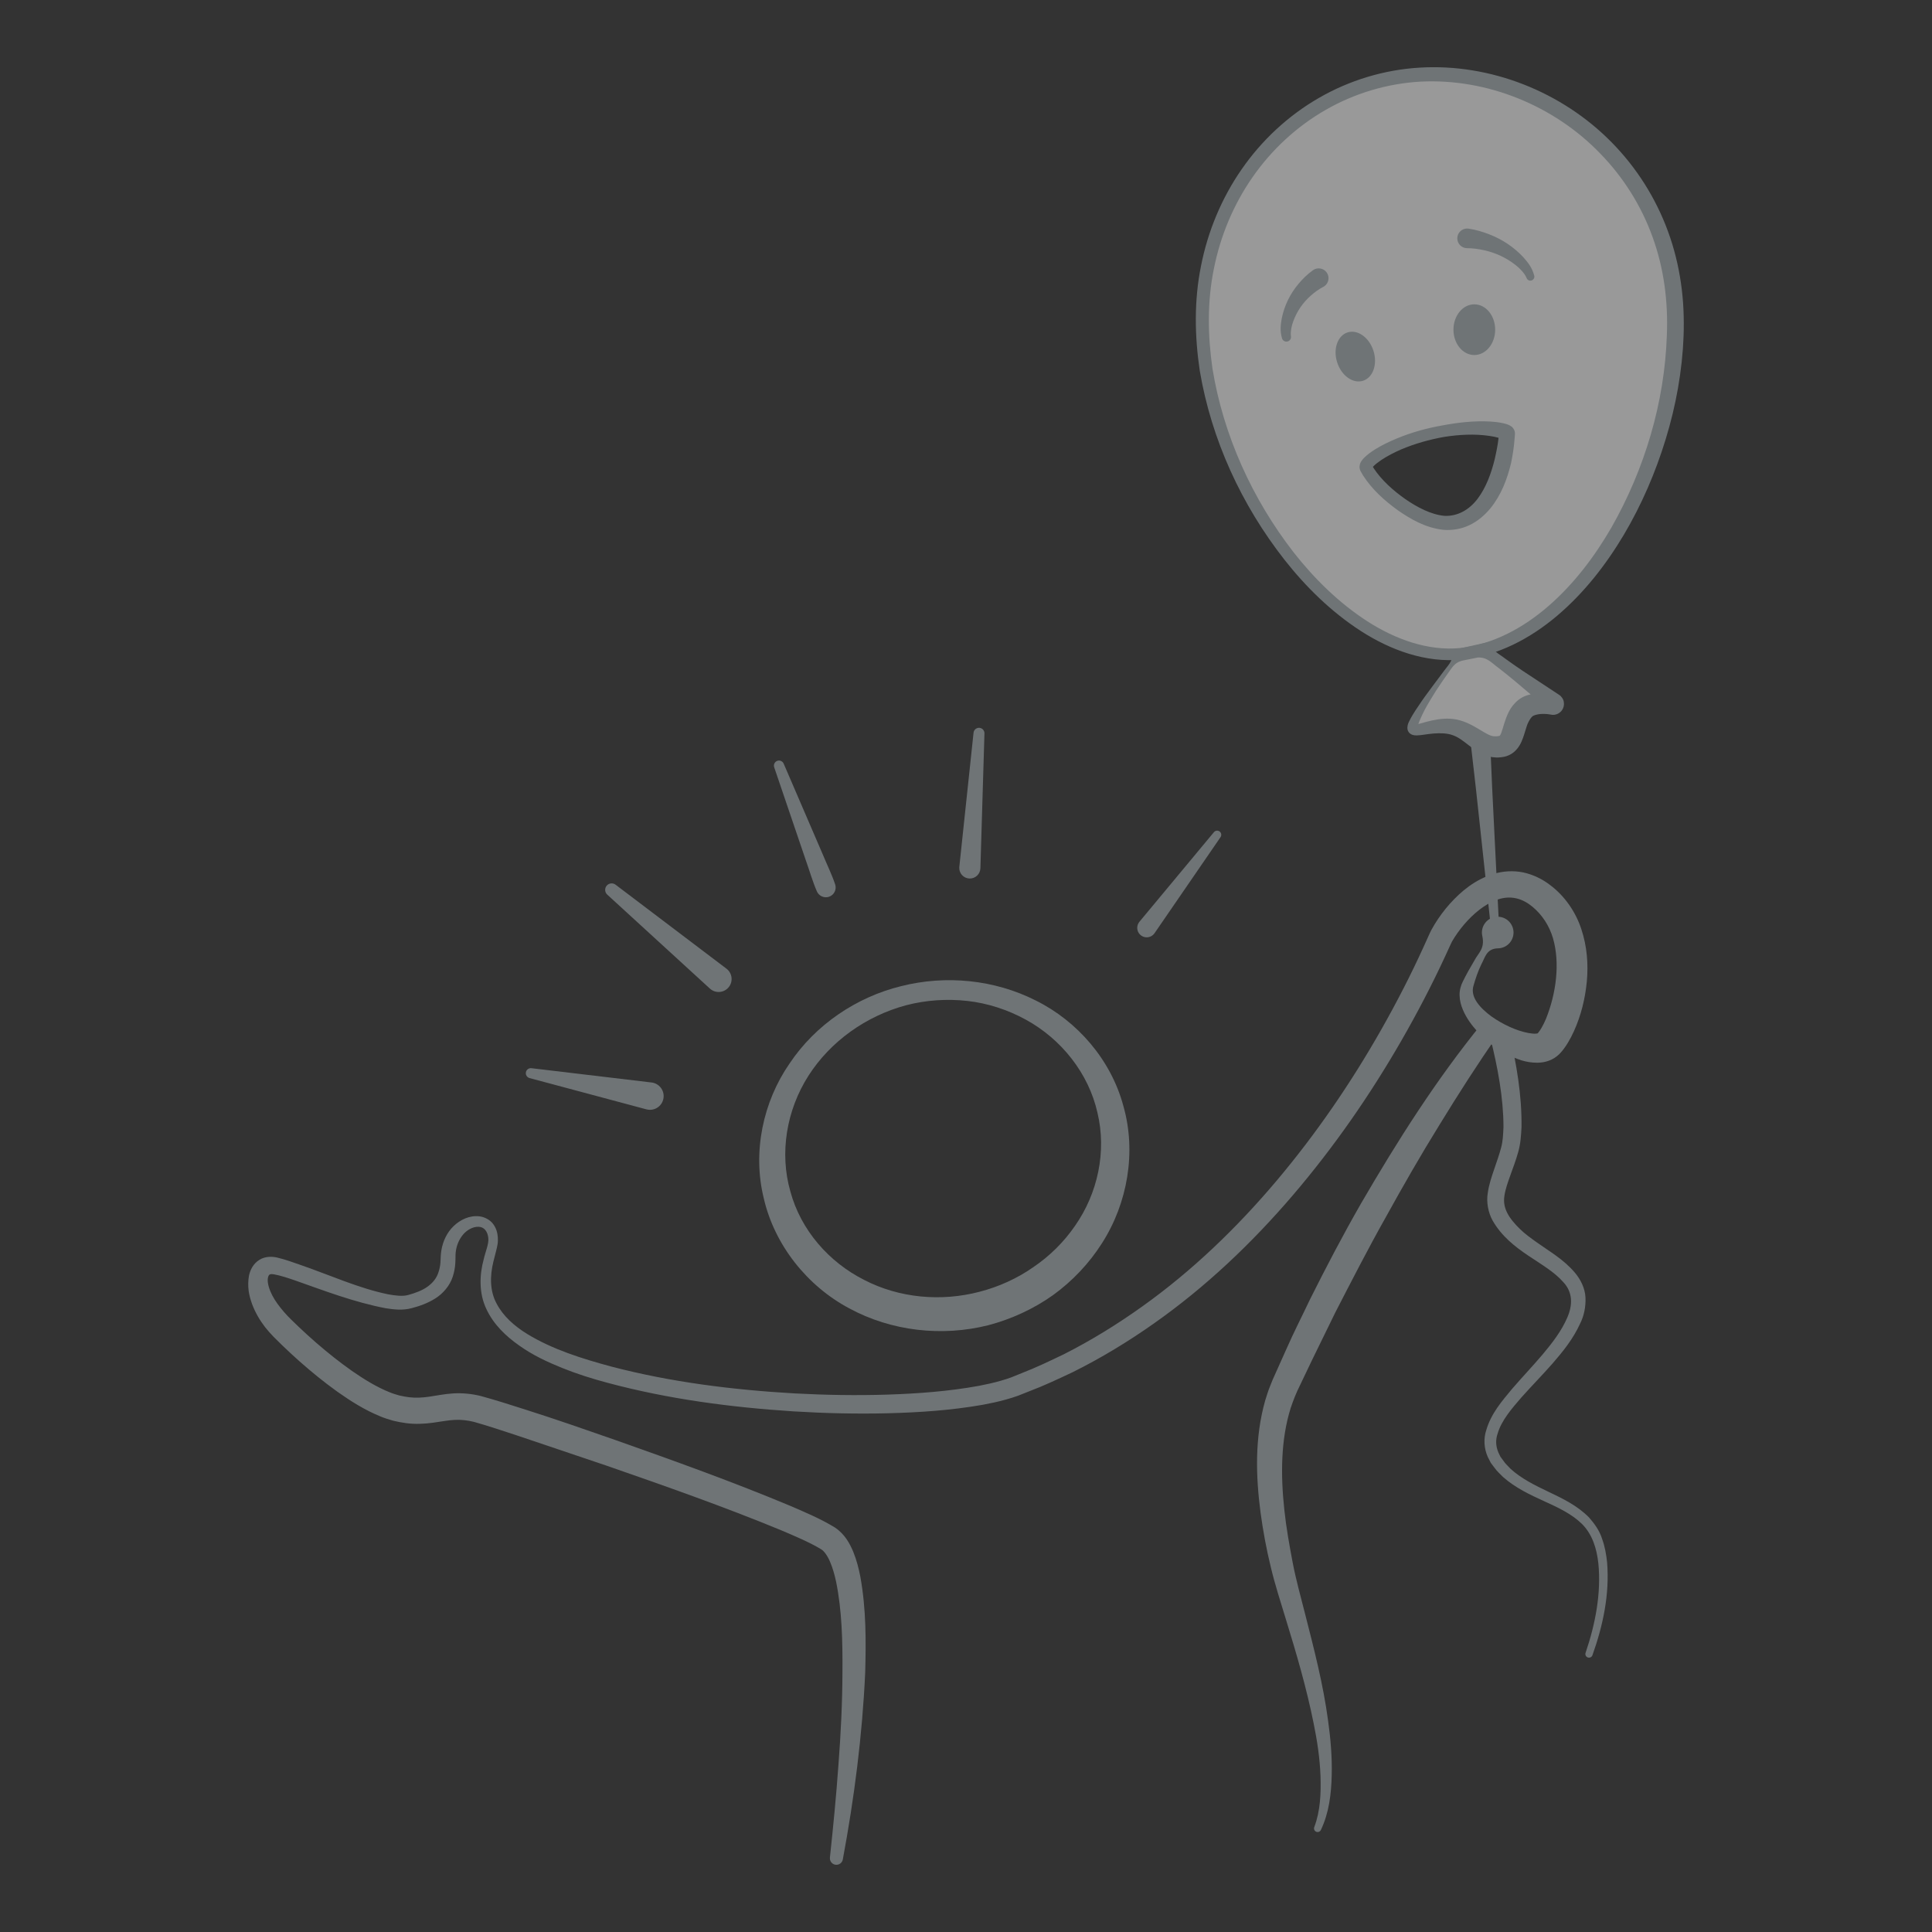 <?xml version="1.0" encoding="utf-8"?>
<!-- Generator: Adobe Illustrator 23.0.4, SVG Export Plug-In . SVG Version: 6.00 Build 0)  -->
<svg version="1.1" id="Ebene_1" xmlns="http://www.w3.org/2000/svg" xmlns:xlink="http://www.w3.org/1999/xlink" x="0px" y="0px"
	 viewBox="0 0 340.157 340.157" style="enable-background:new 0 0 340.157 340.157;" xml:space="preserve">
<rect x="0" y="0" width="340.157" height="340.157" fill="#333333" stroke="none"/>
<style type="text/css">
	.st0{clip-path:url(#SVGID_2_);}
	.st1{opacity:0.5;clip-path:url(#SVGID_4_);}
	.st2{clip-path:url(#SVGID_6_);fill:#FFFFFF;}
	.st3{clip-path:url(#SVGID_6_);fill:#ABB5BA;}
</style>
<g>
	<defs>
		<rect id="SVGID_1_" x="43.691" y="11.833" width="252.776" height="316.491"/>
	</defs>
	<clipPath id="SVGID_2_">
		<use xlink:href="#SVGID_1_"  style="overflow:visible;"/>
	</clipPath>
	<g class="st0">
		<defs>
			<rect id="SVGID_3_" x="43.691" y="11.833" width="252.776" height="316.491"/>
		</defs>
		<clipPath id="SVGID_4_">
			<use xlink:href="#SVGID_3_"  style="overflow:visible;"/>
		</clipPath>
		<g class="st1">
			<g>
				<defs>
					<rect id="SVGID_5_" x="26.691" y="-1.167" width="286.776" height="330.491"/>
				</defs>
				<clipPath id="SVGID_6_">
					<use xlink:href="#SVGID_5_"  style="overflow:visible;"/>
				</clipPath>
				<path class="st2" d="M254.191,92.051c-4.611-0.333-11.547-5.586-13.689-9.7c-0.474-0.909,4.229-4.393,11.807-6.081
					c8.175-1.821,13.067-0.4,13.034,0.024C264.623,85.62,260.559,92.511,254.191,92.051 M250.005,13.141
					c-22.936,1.298-41.096,22.4-38.03,49.225c3.1,27.119,25.414,54.465,45.019,52.788c20.053-1.714,37.496-30.199,38.038-57.49
					C295.58,30.11,272.941,11.843,250.005,13.141"/>
				<path class="st3" d="M249.936,11.908c12.475-0.758,25.063,4.245,33.813,13.148c4.382,4.442,7.796,9.842,9.932,15.709
					c2.16,5.864,2.981,12.177,2.746,18.367c-0.249,6.173-1.346,12.288-3.151,18.168c-1.795,5.883-4.243,11.566-7.381,16.863
					c-3.146,5.281-6.987,10.213-11.724,14.236c-4.704,3.993-10.476,7.083-16.804,7.728c-6.386,0.631-12.607-1.704-17.769-5.026
					c-5.207-3.37-9.658-7.735-13.45-12.55C218.584,88.9,213.3,77.442,211.24,65.293c-0.907-6.082-1.02-12.359,0.21-18.442
					c1.191-6.077,3.611-11.933,7.155-17.036c3.534-5.106,8.188-9.452,13.586-12.561C237.579,14.134,243.707,12.277,249.936,11.908
					 M250.075,14.372c-5.851,0.332-11.604,2.059-16.682,4.979c-5.085,2.912-9.488,6.995-12.843,11.814
					c-3.365,4.816-5.678,10.36-6.827,16.138c-1.188,5.789-1.093,11.768-0.246,17.629c1.918,11.723,7,22.938,14.299,32.336
					c3.673,4.675,7.98,8.892,12.934,12.101c4.918,3.172,10.705,5.3,16.458,4.72c5.766-0.668,11.103-3.581,15.513-7.428
					c4.437-3.868,8.069-8.651,11.031-13.778c5.86-10.296,9.374-22.044,9.763-33.87c0.242-5.877-0.508-11.763-2.506-17.261
					c-1.974-5.494-5.147-10.547-9.229-14.728C273.63,18.607,261.819,13.763,250.075,14.372"/>
				<path class="st3" d="M254.281,90.82c2.358,0.13,4.457-1.098,5.901-3.043c1.456-1.944,2.36-4.396,2.977-6.897
					c0.285-1.265,0.557-2.544,0.694-3.853l0.059-0.489l0.035-0.245l0.008-0.061l0.005-0.03l0.001-0.01
					c-0.006,0.051-0.01,0.107-0.009,0.164c0,0.231,0.093,0.504,0.24,0.69c0.208,0.237,0.169,0.172,0.187,0.2
					c0.208,0.138,0.026,0.015-0.038-0.003c-0.121-0.042-0.226-0.092-0.374-0.13c-0.549-0.165-1.176-0.292-1.808-0.375
					c-2.548-0.368-5.239-0.226-7.864,0.182c-2.627,0.465-5.201,1.194-7.638,2.224c-1.208,0.529-2.386,1.135-3.453,1.841
					c-0.52,0.354-1.037,0.742-1.403,1.123c-0.073,0.088-0.188,0.197-0.201,0.245c-0.073,0.073-0.01,0.102,0-0.152
					c0.008-0.104-0.016-0.218-0.065-0.309c-0.082-0.133,0.008,0.015,0.008,0.015l0.118,0.194l0.234,0.391
					c1.375,2.079,3.402,3.881,5.524,5.377C249.538,89.335,251.987,90.605,254.281,90.82 M254.103,93.281
					c-3.186-0.371-5.705-1.858-8.046-3.475c-2.305-1.683-4.448-3.584-6.074-6.099l-0.283-0.495l-0.14-0.248
					c-0.036-0.082-0.017,0.007-0.099-0.215c-0.061-0.175-0.098-0.374-0.102-0.563c0.038-0.586,0.259-0.881,0.392-1.077
					c0.16-0.249,0.304-0.371,0.456-0.54c0.598-0.589,1.201-1,1.818-1.403c1.235-0.775,2.517-1.386,3.823-1.931
					c2.606-1.092,5.334-1.846,8.091-2.33c2.758-0.521,5.569-0.842,8.473-0.687c0.729,0.043,1.458,0.126,2.234,0.297
					c0.188,0.034,0.404,0.102,0.61,0.162c0.252,0.106,0.399,0.095,0.882,0.439c-0.041-0.095,0.586,0.516,0.581,1.087l0.007,0.192
					l-0.001,0.022l-0.002,0.033l-0.004,0.066l-0.017,0.266l-0.045,0.531c-0.102,1.417-0.329,2.833-0.617,4.241
					c-0.677,2.789-1.715,5.594-3.656,7.972c-0.974,1.17-2.182,2.224-3.629,2.916C257.315,93.143,255.664,93.414,254.103,93.281"/>
				<path class="st3" d="M263.744,166.969c-2.055,0.038-2.287,1.658-2.92,2.788c-0.589,1.211-1.021,2.493-1.39,3.773
					c-0.644,2.06,1.232,4.006,3.164,5.433c1.991,1.403,4.382,2.52,6.507,2.915c0.516,0.085,1.007,0.144,1.355,0.106
					c0.362-0.025,0.455-0.165,0.292-0.076c-0.063,0.067,0.031-0.039,0.082-0.098c0.056-0.054,0.126-0.168,0.191-0.246
					c0.133-0.188,0.273-0.4,0.407-0.637c0.268-0.469,0.531-0.986,0.757-1.538c1.792-4.449,2.514-9.794,1.239-14.205
					c-0.66-2.202-1.879-4.092-3.608-5.534c-1.694-1.409-3.574-1.951-5.623-1.427c-2.044,0.532-4.075,2.017-5.761,3.811
					c-0.849,0.901-1.625,1.894-2.3,2.935l-0.485,0.788l-0.366,0.775l-0.863,1.878c-2.33,5.038-4.904,9.961-7.666,14.769
					c-5.53,9.613-11.878,18.769-19.096,27.219c-7.216,8.44-15.341,16.174-24.468,22.595c-4.556,3.212-9.338,6.121-14.343,8.605
					c-2.527,1.189-5.053,2.386-7.67,3.371l-1.95,0.775c-0.698,0.236-1.396,0.478-2.091,0.658c-1.392,0.398-2.781,0.68-4.17,0.942
					c-5.554,0.97-11.101,1.339-16.643,1.482c-5.542,0.136-11.076,0.004-16.597-0.332c-11.033-0.713-22.051-2.154-32.802-5.04
					c-2.686-0.716-5.351-1.555-7.962-2.61c-2.607-1.049-5.188-2.259-7.538-3.935c-2.34-1.633-4.558-3.736-5.82-6.497
					c-1.304-2.762-1.187-5.975-0.443-8.686c0.308-1.36,0.929-2.726,0.812-3.739c-0.108-1.161-0.735-1.982-1.726-1.992
					c-0.983-0.036-2.057,0.561-2.755,1.412c-0.706,0.862-1.138,1.937-1.263,3.079c-0.026,0.287-0.042,0.576-0.035,0.868
					c-0.007,0.305-0.006,0.737-0.038,1.106c-0.045,0.766-0.199,1.561-0.454,2.338c-0.51,1.574-1.701,2.948-3.03,3.791
					c-1.34,0.853-2.759,1.357-4.164,1.725c-1.65,0.45-3.195,0.232-4.605,0.023c-5.63-1.082-10.784-3.081-15.923-4.887
					c-1.265-0.432-2.594-0.883-3.743-1.082c-0.569-0.104-0.739,0.001-0.848,0.1c-0.086,0.086-0.199,0.294-0.248,0.69
					c-0.077,0.808,0.277,1.929,0.796,2.926c0.527,1.019,1.261,1.981,2.05,2.898c0.396,0.463,0.819,0.904,1.264,1.34l1.447,1.396
					c0.97,0.926,1.972,1.82,2.979,2.705c2.025,1.756,4.12,3.425,6.282,4.945c2.16,1.498,4.421,2.89,6.683,3.78
					c0.567,0.237,1.118,0.389,1.667,0.549c0.583,0.131,1.164,0.244,1.739,0.312c1.155,0.14,2.272,0.077,3.517-0.1
					c1.232-0.174,2.686-0.486,4.272-0.581c1.608-0.088,3.217,0.074,4.791,0.457c2.827,0.768,5.365,1.603,8.019,2.442
					c5.252,1.669,10.445,3.481,15.64,5.294c10.379,3.67,20.719,7.367,30.957,11.654c2.581,1.134,5.061,2.133,7.75,3.765
					c1.791,1.204,2.63,2.86,3.24,4.299c0.599,1.481,0.959,2.934,1.24,4.372c1.036,5.743,1.001,11.323,0.852,16.885
					c-0.51,11.102-1.921,22.053-3.941,32.891c-0.116,0.623-0.716,1.034-1.339,0.918c-0.592-0.11-0.991-0.666-0.93-1.255
					c0.584-5.443,1.116-10.886,1.502-16.333c0.416-5.442,0.689-10.891,0.705-16.312c0.04-5.395-0.084-10.87-1.119-15.926
					c-0.269-1.248-0.612-2.462-1.069-3.517c-0.45-1.06-1.053-1.904-1.594-2.209c-2.011-1.214-4.629-2.314-7.079-3.357
					c-10.039-4.137-20.405-7.781-30.742-11.368l-15.558-5.249c-2.57-0.843-5.244-1.74-7.708-2.434
					c-1.089-0.272-2.235-0.407-3.37-0.354c-1.158,0.054-2.401,0.3-3.886,0.504c-1.469,0.201-3.117,0.282-4.69,0.073
					c-0.787-0.101-1.552-0.256-2.306-0.436c-0.769-0.222-1.535-0.456-2.235-0.753c-2.836-1.158-5.256-2.718-7.587-4.359
					c-2.312-1.658-4.497-3.436-6.601-5.296c-1.045-0.937-2.083-1.88-3.089-2.859l-1.501-1.477c-0.519-0.54-1.032-1.105-1.504-1.705
					c-0.935-1.212-1.733-2.56-2.297-4.063c-0.539-1.507-0.934-3.161-0.54-5.083c0.205-0.937,0.741-2.067,1.831-2.728
					c1.059-0.674,2.372-0.575,3.128-0.393c1.539,0.367,2.802,0.848,4.13,1.307c5.21,1.802,10.239,4.102,15.401,5.163
					c1.277,0.226,2.539,0.399,3.558,0.108c1.237-0.341,2.44-0.781,3.383-1.463c0.942-0.679,1.615-1.522,1.933-2.581
					c0.173-0.524,0.295-1.087,0.332-1.69c0.031-0.314,0.018-0.57,0.045-0.951c0.014-0.394,0.058-0.788,0.12-1.182
					c0.262-1.569,0.97-3.129,2.163-4.262c1.172-1.115,2.781-1.92,4.568-1.707c0.879,0.122,1.781,0.574,2.351,1.306
					c0.561,0.73,0.805,1.592,0.852,2.382c0.018,0.365,0.031,0.843-0.046,1.231c-0.059,0.394-0.148,0.74-0.233,1.086l-0.503,1.978
					c-0.628,2.557-0.629,5.191,0.58,7.391c1.147,2.208,3.136,3.952,5.35,5.32c4.479,2.74,9.677,4.362,14.893,5.769
					c10.485,2.737,21.362,4.089,32.226,4.711c5.438,0.292,10.888,0.383,16.32,0.211c5.425-0.176,10.861-0.585,16.119-1.544
					c1.305-0.256,2.607-0.53,3.851-0.897c0.634-0.168,1.23-0.383,1.831-0.589l1.87-0.759c2.516-0.967,4.944-2.142,7.375-3.304
					c4.813-2.433,9.417-5.275,13.811-8.413c8.801-6.272,16.66-13.842,23.65-22.123c6.992-8.289,13.152-17.291,18.508-26.739
					c2.676-4.726,5.163-9.557,7.41-14.497l0.844-1.868l0.218-0.481l0.297-0.604c0.183-0.332,0.369-0.661,0.566-0.981
					c0.784-1.283,1.673-2.485,2.674-3.611c2.005-2.216,4.453-4.279,7.723-5.27c1.62-0.493,3.452-0.621,5.2-0.26
					c1.738,0.375,3.343,1.163,4.65,2.16c2.623,1.921,4.594,4.789,5.582,7.821c1.015,3.039,1.244,6.181,0.972,9.198
					c-0.291,3.025-0.997,5.951-2.272,8.776c-0.315,0.708-0.686,1.412-1.119,2.122c-0.215,0.354-0.459,0.711-0.734,1.074
					c-0.153,0.187-0.274,0.36-0.458,0.553c-0.182,0.191-0.305,0.355-0.648,0.624c-1.222,0.979-2.544,1.168-3.541,1.178
					c-1.026-0.004-1.901-0.17-2.715-0.413c-3.181-1.032-5.641-2.805-7.739-5.039c-1.028-1.127-1.968-2.379-2.604-3.888
					c-0.312-0.75-0.552-1.575-0.573-2.463c-0.055-0.854,0.234-1.871,0.575-2.5c0.62-1.28,1.33-2.499,2.038-3.706
					c0.66-1.289,1.846-2.028,1.404-4.211l-0.031-0.149c-0.305-1.506,0.668-2.974,2.174-3.279c1.506-0.305,2.974,0.668,3.279,2.174
					c0.306,1.505-0.668,2.974-2.173,3.279C264.083,166.947,263.905,166.965,263.744,166.969"/>
				<path class="st3" d="M263.723,182.22c-3.569,5.089-6.98,10.439-10.265,15.796c-3.319,5.352-6.45,10.822-9.495,16.336
					c-3.094,5.488-5.96,11.101-8.85,16.7l-4.151,8.493l-2.038,4.266c-0.736,1.468-1.204,2.683-1.687,4.106
					c-1.749,5.597-1.773,11.818-1.109,17.936c0.325,3.073,0.875,6.137,1.456,9.206c0.574,3.016,1.418,6.052,2.205,9.135
					c1.57,6.156,3.185,12.366,4.039,18.751c0.447,3.184,0.722,6.413,0.639,9.664c-0.082,3.23-0.465,6.563-1.908,9.587
					c-0.151,0.316-0.529,0.45-0.845,0.3c-0.3-0.143-0.436-0.491-0.321-0.796l0.005-0.013c1.083-2.846,1.195-5.991,1.094-9.065
					c-0.12-3.091-0.582-6.186-1.216-9.248c-1.233-6.134-2.996-12.178-4.862-18.226c-0.916-3.025-1.915-6.065-2.673-9.252
					c-0.77-3.127-1.352-6.31-1.795-9.534c-0.843-6.424-1.062-13.176,0.814-19.799c0.268-0.814,0.497-1.642,0.829-2.44l0.481-1.203
					l0.49-1.092l1.957-4.368c1.284-2.922,2.746-5.761,4.11-8.646c2.853-5.71,5.816-11.368,8.993-16.907
					c6.426-11.049,13.244-21.826,21.397-31.821c0.602-0.737,1.687-0.847,2.424-0.246c0.703,0.574,0.835,1.587,0.325,2.319
					L263.723,182.22z"/>
				<path class="st3" d="M193.218,195.888c-1.55-6.874-6.303-12.919-12.624-16.373c-3.154-1.722-6.655-2.881-10.263-3.285
					c-3.605-0.399-7.292-0.156-10.818,0.764c-7.032,1.89-13.315,6.356-17.182,12.421c-3.865,6.052-5.117,13.616-3.172,20.371
					c1.837,6.799,6.792,12.441,12.999,15.567c6.198,3.211,13.583,3.854,20.321,2.077c3.379-0.872,6.593-2.332,9.442-4.32
					c2.878-1.943,5.395-4.429,7.363-7.298C193.271,210.11,194.874,202.744,193.218,195.888 M197.782,194.715
					c2.313,8.08,0.763,17.121-3.78,24.196c-2.256,3.555-5.209,6.656-8.619,9.128c-3.439,2.436-7.326,4.218-11.388,5.287
					c-8.151,2.056-17.071,1.046-24.48-2.974c-7.429-3.954-13.149-11.164-15.039-19.362c-2.023-8.182-0.122-17.025,4.543-23.75
					c4.566-6.833,11.769-11.679,19.629-13.611c7.846-1.985,16.416-1.175,23.721,2.529
					C189.684,179.784,195.605,186.591,197.782,194.715"/>
				<path class="st3" d="M262.36,130.427c0.219,5.491,0.473,10.98,0.761,16.466l0.41,8.231l0.206,4.115l0.103,2.058
					c0.083,0.682-0.062,1.382,0.293,2.042c0.26,0.484,0.079,1.087-0.405,1.348c-0.484,0.26-1.087,0.078-1.347-0.405
					c-0.137-0.255-0.15-0.546-0.063-0.8c0.248-0.708-0.005-1.377-0.03-2.063l-0.22-2.049l-0.44-4.096l-0.881-8.194
					c-0.573-5.464-1.181-10.925-1.822-16.383c-0.111-0.946,0.565-1.802,1.511-1.914c0.946-0.111,1.802,0.566,1.914,1.511
					C262.355,130.338,262.358,130.384,262.36,130.427"/>
				<path class="st3" d="M265.741,181.886c1.251,5.447,2.216,10.861,2.143,16.598c-0.087,1.447-0.153,2.893-0.599,4.411
					c-0.399,1.426-0.885,2.682-1.343,3.969c-0.456,1.266-0.891,2.495-1.058,3.616c-0.19,1.128-0.007,2.088,0.49,3.079
					c0.498,0.981,1.332,1.949,2.223,2.815c0.871,0.865,1.941,1.627,3.021,2.395c2.164,1.551,4.635,2.924,6.65,5.286
					c0.986,1.16,1.809,2.736,1.879,4.407c0.071,1.628-0.271,3.237-0.933,4.552c-1.229,2.706-3.011,4.907-4.823,6.997
					c-1.824,2.081-3.742,4.02-5.521,6.021c-1.731,1.993-3.524,4.083-4.19,6.371c-0.401,1.133-0.313,2.26,0.118,3.292l0.365,0.77
					l0.551,0.749c0.335,0.527,0.832,0.93,1.247,1.398c1.874,1.708,4.252,2.896,6.71,4.058c2.438,1.168,5.045,2.398,7.114,4.517
					c0.965,1.096,1.849,2.337,2.285,3.747c0.503,1.372,0.735,2.767,0.885,4.17c0.452,5.635-0.726,11.118-2.587,16.327
					c-0.119,0.332-0.484,0.505-0.816,0.386c-0.329-0.118-0.502-0.477-0.39-0.807l0.013-0.038c1.71-5.024,2.762-10.471,2.239-15.706
					c-0.276-2.625-1.077-5.129-2.841-6.909c-1.789-1.781-4.21-2.917-6.677-4.04c-2.459-1.12-5.057-2.327-7.255-4.263
					c-0.503-0.533-1.076-1-1.495-1.615l-0.669-0.886l-0.538-1.059c-0.654-1.436-0.761-3.208-0.273-4.656
					c0.862-2.99,2.777-5.148,4.526-7.269c1.802-2.096,3.681-4.059,5.409-6.1c1.714-2.031,3.339-4.165,4.32-6.444
					c1.021-2.284,0.973-4.546-0.674-6.283c-3.145-3.615-9.248-5.282-12.448-10.839c-0.782-1.405-1.123-3.254-0.861-4.818
					c0.216-1.578,0.7-2.931,1.136-4.229c0.435-1.282,0.904-2.579,1.214-3.779c0.318-1.104,0.368-2.404,0.422-3.666
					c-0.007-5.16-1.03-10.543-2.304-15.659l-0.016-0.064c-0.23-0.923,0.332-1.858,1.255-2.088c0.924-0.23,1.859,0.332,2.089,1.255
					C265.735,181.863,265.739,181.879,265.741,181.886"/>
				<path class="st2" d="M256.994,115.154c0,0-6.633,8.411-8.138,12.224c-0.964,2.444,2.169,0.172,6.176,0.491
					c4.008,0.318,5.691,4.269,9.298,3.554c2.651-0.526,1.749-4.623,4.205-6.717c1.182-1.008,3.481-0.866,4.833-0.504
					c0.325,0.087,0.52-0.347,0.243-0.539l-12.379-9.279L256.994,115.154z"/>
				<path class="st3" d="M262.266,113.005l0.001,0.005c0.393,1.621,1.653,2.088,2.661,2.888c1.04,0.76,2.1,1.491,3.167,2.213
					l6.452,4.253c0.315,0.194,0.72,0.716,0.786,1.236c0.086,0.527-0.035,1.021-0.317,1.43c-0.273,0.409-0.787,0.752-1.345,0.814
					c-0.266,0.034-0.54,0.001-0.732-0.048l-0.091-0.015c-0.243-0.04-0.503-0.07-0.762-0.081c-0.518-0.025-1.042,0.004-1.472,0.104
					c-0.432,0.095-0.764,0.246-0.832,0.344c-0.231,0.208-0.449,0.532-0.648,0.925c-0.452,0.807-0.589,1.966-1.259,3.515
					c-0.321,0.745-1.01,1.836-2.195,2.37c-0.578,0.272-1.134,0.344-1.55,0.379c-0.446,0.062-0.932,0.024-1.387-0.028
					c-1.897-0.315-3.17-1.372-4.171-2.108c-1.012-0.793-1.863-1.453-2.822-1.771c-0.904-0.333-2.137-0.385-3.313-0.29
					c-0.603,0.048-1.211,0.136-1.867,0.229c-0.334,0.043-0.662,0.096-1.094,0.108c-0.224-0.006-0.45,0.022-0.867-0.127
					c-0.207-0.084-0.478-0.253-0.634-0.526c-0.161-0.265-0.186-0.507-0.19-0.691c0.042-0.66,0.241-0.959,0.39-1.274
					c0.16-0.307,0.314-0.621,0.492-0.901c0.339-0.583,0.708-1.129,1.079-1.671c0.718-1.097,1.485-2.145,2.263-3.183l2.323-3.11
					c0.375-0.527,0.837-0.987,1.12-1.584c0.138-0.301,0.24-0.63,0.275-1.012c0.015-0.193,0.035-0.383,0.016-0.603
					c0.001-0.103-0.014-0.218-0.031-0.335L262.266,113.005z M257.651,116.275c-0.215,0.035-0.393,0.099-0.575,0.161
					c-0.356,0.13-0.648,0.312-0.898,0.525c-0.496,0.431-0.806,1.002-1.196,1.513c-0.742,1.05-1.483,2.1-2.176,3.179
					c-0.681,1.087-1.35,2.182-1.956,3.298c-0.288,0.565-0.57,1.133-0.808,1.703c-0.133,0.284-0.226,0.567-0.329,0.847
					c-0.115,0.268-0.16,0.586-0.134,0.572c0.006-0.024,0.006-0.1-0.063-0.231c-0.08-0.127-0.198-0.215-0.261-0.236
					c-0.111-0.039-0.005-0.024,0.09-0.049c0.211-0.035,0.516-0.117,0.813-0.199c0.605-0.17,1.258-0.356,1.93-0.502
					c1.362-0.281,2.763-0.48,4.366-0.173c3.145,0.64,5.308,3.038,6.74,2.953c0.183-0.01,0.349,0.023,0.539-0.028
					c0.224-0.03,0.315-0.056,0.317-0.075c0.005-0.015,0.095-0.065,0.269-0.494c0.329-0.829,0.598-2.266,1.349-3.755
					c0.385-0.755,0.952-1.488,1.721-2.095c0.946-0.711,1.9-0.942,2.737-1.014c0.848-0.074,1.623-0.009,2.384,0.12
					c0.38,0.065,0.755,0.154,1.138,0.268l0.143,0.043c-0.113-0.031-0.307-0.054-0.492-0.028c-0.397,0.043-0.764,0.292-0.944,0.571
					c-0.186,0.278-0.271,0.603-0.209,0.971c0.042,0.36,0.35,0.738,0.531,0.842l-5.924-5.024c-0.997-0.824-1.999-1.639-3.022-2.426
					c-1.055-0.745-1.858-1.824-3.527-1.749h-0.005C260.199,115.763,257.75,116.251,257.651,116.275"/>
				<path class="st3" d="M113.807,195.316l-20.572-5.508c-0.473-0.127-0.753-0.612-0.627-1.085c0.116-0.432,0.53-0.703,0.961-0.651
					l21.147,2.515c1.324,0.157,2.27,1.358,2.112,2.682c-0.157,1.324-1.358,2.27-2.682,2.112
					C114.035,195.368,113.913,195.343,113.807,195.316"/>
				<path class="st3" d="M124.986,174.054l-18.067-16.54c-0.465-0.425-0.497-1.147-0.072-1.612c0.401-0.437,1.067-0.488,1.531-0.139
					l19.527,14.789c1.004,0.76,1.202,2.192,0.441,3.197c-0.761,1.004-2.192,1.202-3.197,0.441
					C125.093,174.148,125.037,174.1,124.986,174.054"/>
				<path class="st3" d="M143.824,156.941c-0.767-1.767-1.287-3.629-1.937-5.441l-1.86-5.471l-3.72-10.941
					c-0.159-0.468,0.091-0.976,0.559-1.135c0.445-0.151,0.927,0.07,1.11,0.493l4.57,10.614l2.286,5.307
					c0.731,1.781,1.593,3.512,2.208,5.337c0.304,0.903-0.181,1.881-1.083,2.185C145.103,158.177,144.178,157.752,143.824,156.941"/>
				<path class="st3" d="M168.903,152.62l2.506-23.618c0.056-0.528,0.53-0.911,1.058-0.855c0.503,0.053,0.874,0.488,0.86,0.985
					l-0.714,23.74c-0.031,1.027-0.889,1.835-1.916,1.804c-1.027-0.031-1.834-0.888-1.803-1.915
					C168.895,152.715,168.898,152.665,168.903,152.62"/>
				<path class="st3" d="M200.61,162.294l13.123-15.783c0.257-0.309,0.716-0.351,1.025-0.094c0.291,0.242,0.344,0.665,0.135,0.972
					l-11.623,16.918c-0.522,0.76-1.562,0.953-2.322,0.43c-0.76-0.522-0.952-1.561-0.43-2.321
					C200.546,162.374,200.578,162.332,200.61,162.294"/>
				<path class="st3" d="M225.715,59.56c-0.391-1.37-0.23-2.42-0.032-3.557c0.232-1.11,0.58-2.139,1.079-3.174
					c0.499-1.019,1.123-1.977,1.852-2.847c0.754-0.883,1.486-1.638,2.551-2.405c0.775-0.558,1.856-0.383,2.414,0.392
					c0.559,0.775,0.383,1.856-0.392,2.415c-0.073,0.052-0.15,0.099-0.228,0.139l-0.037,0.018c-0.658,0.33-1.482,0.919-2.14,1.507
					c-0.684,0.605-1.293,1.292-1.811,2.042c-0.509,0.739-0.957,1.608-1.27,2.465c-0.315,0.82-0.499,1.859-0.428,2.491l0.023,0.202
					c0.05,0.444-0.27,0.844-0.714,0.894C226.184,60.186,225.821,59.933,225.715,59.56"/>
				<path class="st3" d="M268.718,48.815c-0.306-0.681-1.088-1.547-1.873-2.148c-0.8-0.641-1.724-1.197-2.637-1.628
					c-0.928-0.431-1.905-0.762-2.907-0.982c-0.974-0.222-2.08-0.365-2.947-0.361h-0.039c-0.955,0.004-1.733-0.766-1.737-1.722
					c-0.005-0.955,0.766-1.733,1.722-1.737c0.089-0.001,0.186,0.007,0.272,0.02c1.358,0.21,2.449,0.55,3.608,0.992
					c1.134,0.437,2.222,0.998,3.237,1.671c1.019,0.689,1.926,1.444,2.754,2.336c0.816,0.927,1.569,1.809,1.951,3.271
					c0.098,0.377-0.128,0.761-0.504,0.859c-0.337,0.088-0.682-0.084-0.82-0.392L268.718,48.815z"/>
				<path class="st3" d="M263.247,58.044c0,2.465-1.644,4.463-3.672,4.463c-2.028,0-3.672-1.998-3.672-4.463
					c0-2.465,1.644-4.463,3.672-4.463C261.603,53.581,263.247,55.579,263.247,58.044"/>
				<path class="st3" d="M241.815,61.759c0.753,2.35-0.066,4.714-1.83,5.278c-1.763,0.565-3.803-0.882-4.556-3.233
					c-0.753-2.35,0.067-4.713,1.83-5.278C239.022,57.961,241.062,59.409,241.815,61.759"/>
			</g>
		</g>
	</g>
</g>
</svg>
